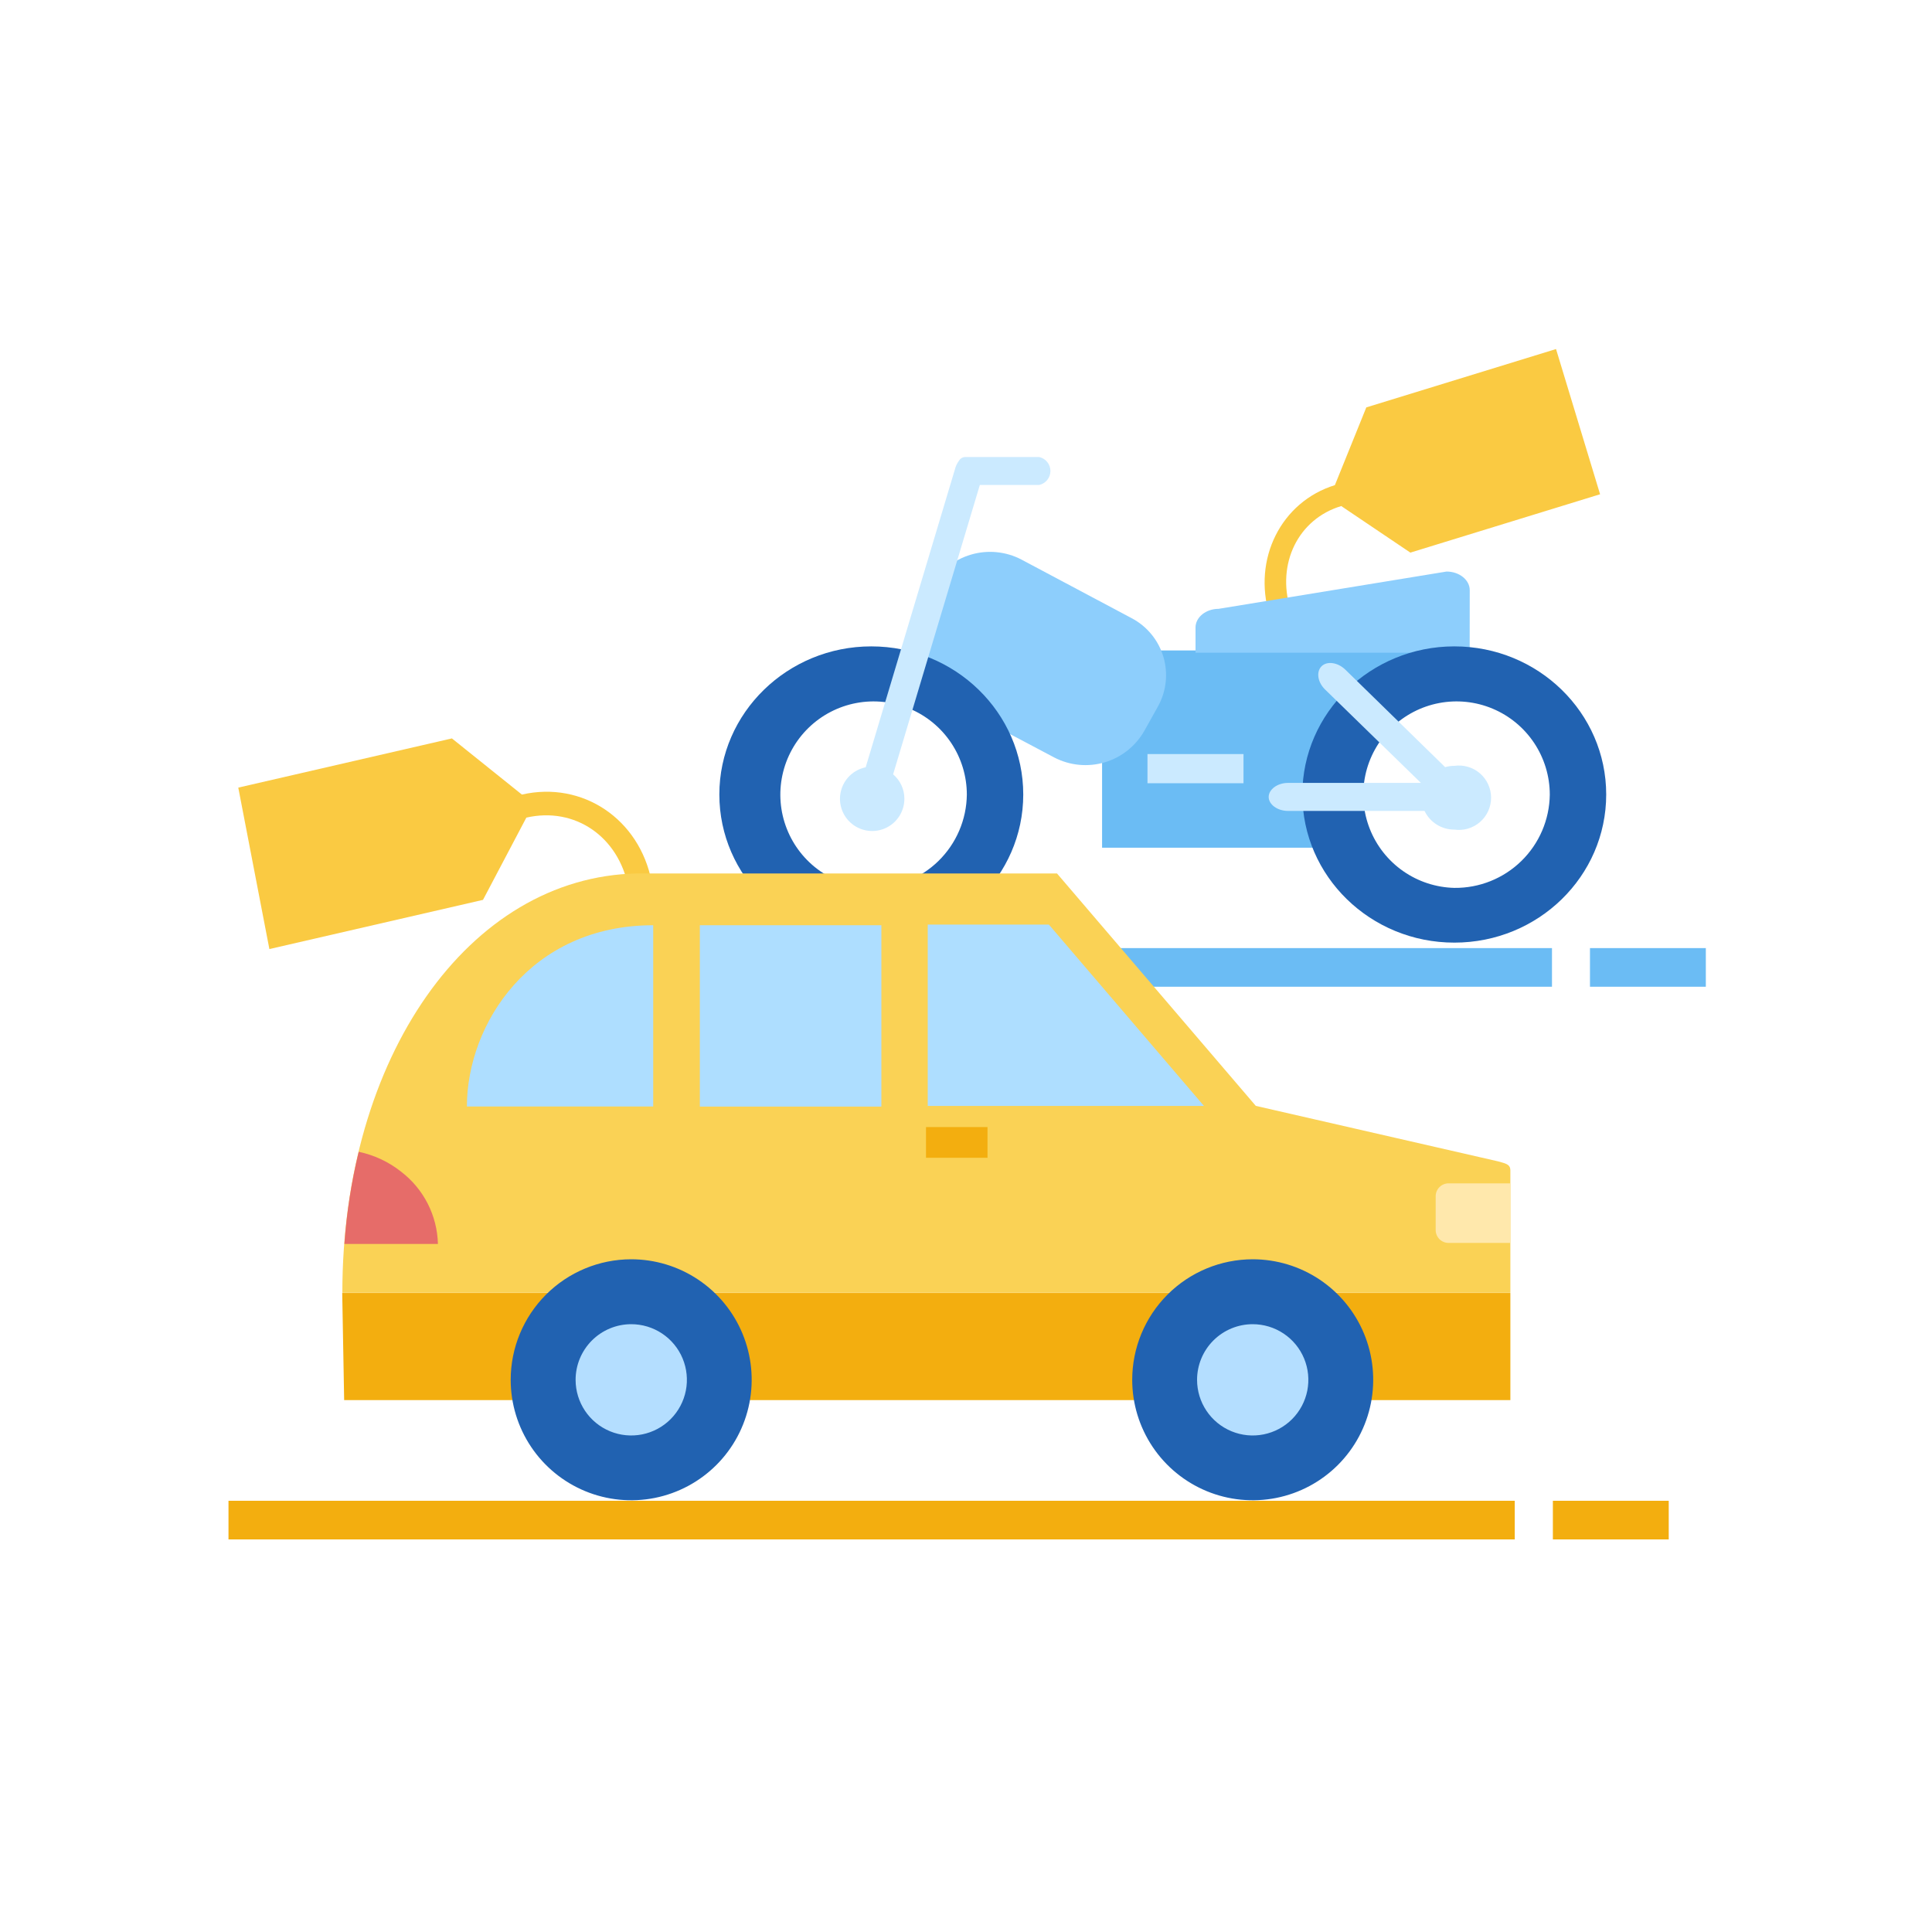 <svg width="240" height="240" viewBox="0 0 240 240" fill="none" xmlns="http://www.w3.org/2000/svg">
<path d="M193.296 43.36L169.728 50.608L165.824 60.264C159.144 62.336 155.576 69.448 157.712 76.464L160.288 75.664C158.56 70 161.28 64.464 166.616 62.864L175.2 68.648L198.768 61.4L193.296 43.36Z" fill="#FACA42"/>
<path d="M192.792 117.776H69.304V122.576H192.792V117.776Z" fill="#6BBCF4"/>
<path d="M211.904 117.776H197.512V122.576H211.904V117.776Z" fill="#6BBCF4"/>
<path d="M136.904 80.8V105.304H165.064C162.968 92.424 177.408 80.8 177.408 80.8" fill="#6BBCF4"/>
<path d="M142.16 90.776C141.087 92.673 139.32 94.079 137.231 94.699C135.142 95.318 132.893 95.102 130.96 94.096L117.24 86.832C116.297 86.334 115.463 85.652 114.787 84.827C114.112 84.002 113.608 83.051 113.305 82.028C113.002 81.005 112.907 79.933 113.025 78.873C113.143 77.813 113.472 76.787 113.992 75.856L115.672 72.824C116.745 70.927 118.512 69.521 120.601 68.901C122.691 68.282 124.939 68.498 126.872 69.504L140.592 76.8C141.534 77.298 142.367 77.979 143.042 78.804C143.717 79.628 144.221 80.579 144.524 81.601C144.826 82.622 144.921 83.694 144.804 84.753C144.687 85.812 144.359 86.837 143.84 87.768L142.16 90.776Z" fill="#8DCEFC"/>
<path d="M154.472 93.672H142.544V97.296H154.472V93.672Z" fill="#CBEAFF"/>
<path d="M182.568 81.08H148.512V77.952C148.512 76.672 149.808 75.632 151.376 75.632L179.696 71C181.296 71 182.576 72.048 182.576 73.312L182.568 81.08Z" fill="#8DCEFC"/>
<path d="M108.232 80.296C97.832 80.296 89.36 88.544 89.36 98.696C89.36 108.848 97.816 117.096 108.232 117.096C118.648 117.096 127.112 108.848 127.112 98.696C127.112 88.544 118.656 80.296 108.232 80.296ZM108.232 110.296C105.954 110.239 103.744 109.512 101.877 108.205C100.01 106.899 98.57 105.07 97.738 102.949C96.905 100.828 96.716 98.508 97.195 96.281C97.674 94.053 98.799 92.016 100.43 90.424C102.061 88.833 104.125 87.758 106.364 87.334C108.603 86.91 110.917 87.156 113.017 88.04C115.117 88.925 116.91 90.409 118.17 92.307C119.431 94.206 120.104 96.433 120.104 98.712C120.086 100.252 119.764 101.774 119.157 103.189C118.55 104.605 117.67 105.887 116.568 106.963C115.465 108.039 114.162 108.887 112.732 109.459C111.301 110.03 109.773 110.315 108.232 110.296Z" fill="#2162B1"/>
<path d="M180.664 80.296C170.264 80.296 161.784 88.544 161.784 98.696C161.784 108.848 170.232 117.096 180.664 117.096C191.096 117.096 199.528 108.848 199.528 98.696C199.528 88.544 191.08 80.296 180.664 80.296ZM180.664 110.296C178.385 110.242 176.173 109.518 174.304 108.213C172.435 106.908 170.993 105.081 170.158 102.96C169.323 100.839 169.132 98.519 169.609 96.29C170.086 94.061 171.21 92.023 172.841 90.43C174.471 88.837 176.535 87.76 178.774 87.335C181.014 86.909 183.329 87.154 185.43 88.038C187.531 88.922 189.324 90.407 190.585 92.305C191.846 94.204 192.52 96.433 192.52 98.712C192.482 101.82 191.212 104.785 188.989 106.957C186.766 109.129 183.772 110.33 180.664 110.296Z" fill="#2162B1"/>
<path d="M160 97.256H176.512L164.592 85.64C163.672 84.736 163.488 83.448 164.168 82.768C164.848 82.088 166.184 82.28 167.112 83.176L179.52 95.296C179.892 95.189 180.277 95.135 180.664 95.136C181.231 95.055 181.809 95.097 182.359 95.259C182.909 95.421 183.417 95.699 183.85 96.075C184.283 96.45 184.63 96.914 184.867 97.436C185.105 97.957 185.228 98.523 185.228 99.096C185.228 99.669 185.105 100.235 184.867 100.757C184.63 101.278 184.283 101.742 183.85 102.117C183.417 102.493 182.909 102.771 182.359 102.933C181.809 103.095 181.231 103.137 180.664 103.056C179.89 103.059 179.132 102.843 178.476 102.433C177.82 102.022 177.295 101.434 176.96 100.736H160C158.688 100.736 157.6 99.936 157.6 99C157.6 98.064 158.688 97.256 160 97.256Z" fill="#CBEAFF"/>
<path d="M107.537 95.32L118.609 58.352C118.704 57.947 118.881 57.566 119.129 57.232C119.199 57.104 119.3 56.995 119.423 56.916C119.546 56.836 119.687 56.788 119.833 56.776H129.105C129.497 56.865 129.848 57.085 130.099 57.4C130.351 57.715 130.488 58.105 130.488 58.508C130.488 58.911 130.351 59.301 130.099 59.616C129.848 59.931 129.497 60.151 129.105 60.24H121.721L110.945 96.192C111.381 96.561 111.733 97.02 111.975 97.538C112.216 98.056 112.343 98.62 112.345 99.192C112.352 99.951 112.144 100.695 111.744 101.34C111.344 101.985 110.769 102.502 110.086 102.832C109.403 103.162 108.64 103.292 107.887 103.205C107.133 103.118 106.42 102.819 105.83 102.342C105.24 101.865 104.798 101.23 104.555 100.512C104.312 99.793 104.279 99.02 104.459 98.284C104.638 97.546 105.024 96.876 105.57 96.35C106.117 95.824 106.801 95.464 107.545 95.312L107.537 95.32Z" fill="#CBEAFF"/>
<path d="M29.6 97.84L56.136 91.728L64.832 98.704C72.368 96.984 79.448 101.744 80.952 109.552L78.056 110.216C76.84 103.904 71.392 100.192 65.384 101.568L60 111.784L33.464 117.896L29.6 97.84Z" fill="#FACA42"/>
<path d="M188.168 186.432H28.384V191.232H188.168V186.432Z" fill="#F3AE0F"/>
<path d="M207.296 186.432H192.904V191.232H207.296V186.432Z" fill="#F3AE0F"/>
<path d="M186.112 144.272L156 137.376L131.304 108.504H79.128C58.216 108.92 42.528 131.376 42.528 160.592H187.624V145.392C187.624 144.576 186.944 144.528 186.112 144.272Z" fill="#FAD255"/>
<path d="M187.624 173.928H42.752L42.512 160.616H187.624V173.928Z" fill="#F3AE0F"/>
<path d="M63.44 171.416C63.444 174.376 64.324 177.269 65.971 179.728C67.618 182.188 69.958 184.104 72.693 185.234C75.429 186.364 78.439 186.658 81.341 186.078C84.244 185.498 86.909 184.07 89.001 181.975C91.092 179.881 92.516 177.213 93.091 174.309C93.666 171.406 93.368 168.397 92.233 165.663C91.099 162.929 89.179 160.593 86.717 158.95C84.254 157.306 81.361 156.43 78.4 156.432C74.431 156.438 70.626 158.02 67.821 160.829C65.016 163.638 63.44 167.446 63.44 171.416Z" fill="#2162B1"/>
<path d="M71.504 171.416C71.505 172.783 71.913 174.12 72.674 175.256C73.435 176.392 74.516 177.276 75.78 177.798C77.044 178.319 78.434 178.454 79.775 178.185C81.116 177.916 82.347 177.256 83.312 176.287C84.277 175.318 84.933 174.085 85.198 172.744C85.462 171.402 85.322 170.012 84.796 168.75C84.271 167.488 83.382 166.41 82.243 165.653C81.105 164.895 79.767 164.493 78.4 164.496C76.568 164.5 74.813 165.231 73.52 166.529C72.227 167.826 71.502 169.584 71.504 171.416Z" fill="#B4DEFF"/>
<path d="M140.648 171.416C140.651 174.376 141.532 177.268 143.178 179.727C144.825 182.187 147.164 184.103 149.899 185.233C152.634 186.364 155.643 186.658 158.546 186.078C161.448 185.499 164.114 184.072 166.206 181.978C168.297 179.884 169.721 177.217 170.298 174.314C170.874 171.411 170.576 168.402 169.443 165.668C168.31 162.934 166.391 160.597 163.93 158.953C161.469 157.309 158.576 156.432 155.616 156.432C153.649 156.433 151.702 156.821 149.886 157.575C148.069 158.329 146.419 159.433 145.029 160.824C143.639 162.215 142.537 163.867 141.785 165.684C141.033 167.502 140.647 169.449 140.648 171.416Z" fill="#2162B1"/>
<path d="M148.704 171.416C148.706 172.783 149.112 174.118 149.873 175.254C150.633 176.39 151.713 177.274 152.977 177.796C154.24 178.318 155.629 178.454 156.969 178.186C158.31 177.919 159.541 177.26 160.506 176.293C161.472 175.326 162.13 174.094 162.396 172.754C162.662 171.413 162.525 170.024 162.001 168.761C161.478 167.498 160.592 166.419 159.455 165.66C158.319 164.901 156.983 164.496 155.616 164.496C154.708 164.496 153.808 164.675 152.969 165.023C152.13 165.371 151.368 165.881 150.726 166.523C150.084 167.166 149.575 167.929 149.228 168.768C148.881 169.608 148.703 170.508 148.704 171.416Z" fill="#B4DEFF"/>
<path d="M122.672 140.008H115.032V143.824H122.672V140.008Z" fill="#F3AE0F"/>
<path d="M109.488 114.936H86.936V137.464H109.488V114.936Z" fill="#AEDEFF"/>
<path d="M81.144 137.456H58C58 127.24 65.84 114.936 81.144 114.936V137.456Z" fill="#AEDEFF"/>
<path d="M149.56 137.384H115.248V114.856H130.296L149.56 137.384Z" fill="#AEDEFF"/>
<path d="M54.4 154.528C54.357 152.781 53.922 151.066 53.128 149.509C52.333 147.953 51.198 146.595 49.808 145.536C48.273 144.322 46.476 143.481 44.56 143.08C43.647 146.839 43.052 150.669 42.784 154.528H54.4Z" fill="#E66C69"/>
<path d="M187.624 154.4H179.944C179.52 154.4 179.113 154.231 178.813 153.931C178.513 153.631 178.344 153.224 178.344 152.8V148.6C178.344 148.176 178.513 147.769 178.813 147.469C179.113 147.169 179.52 147 179.944 147H187.624" fill="#FFE8AC"/>
</svg>
